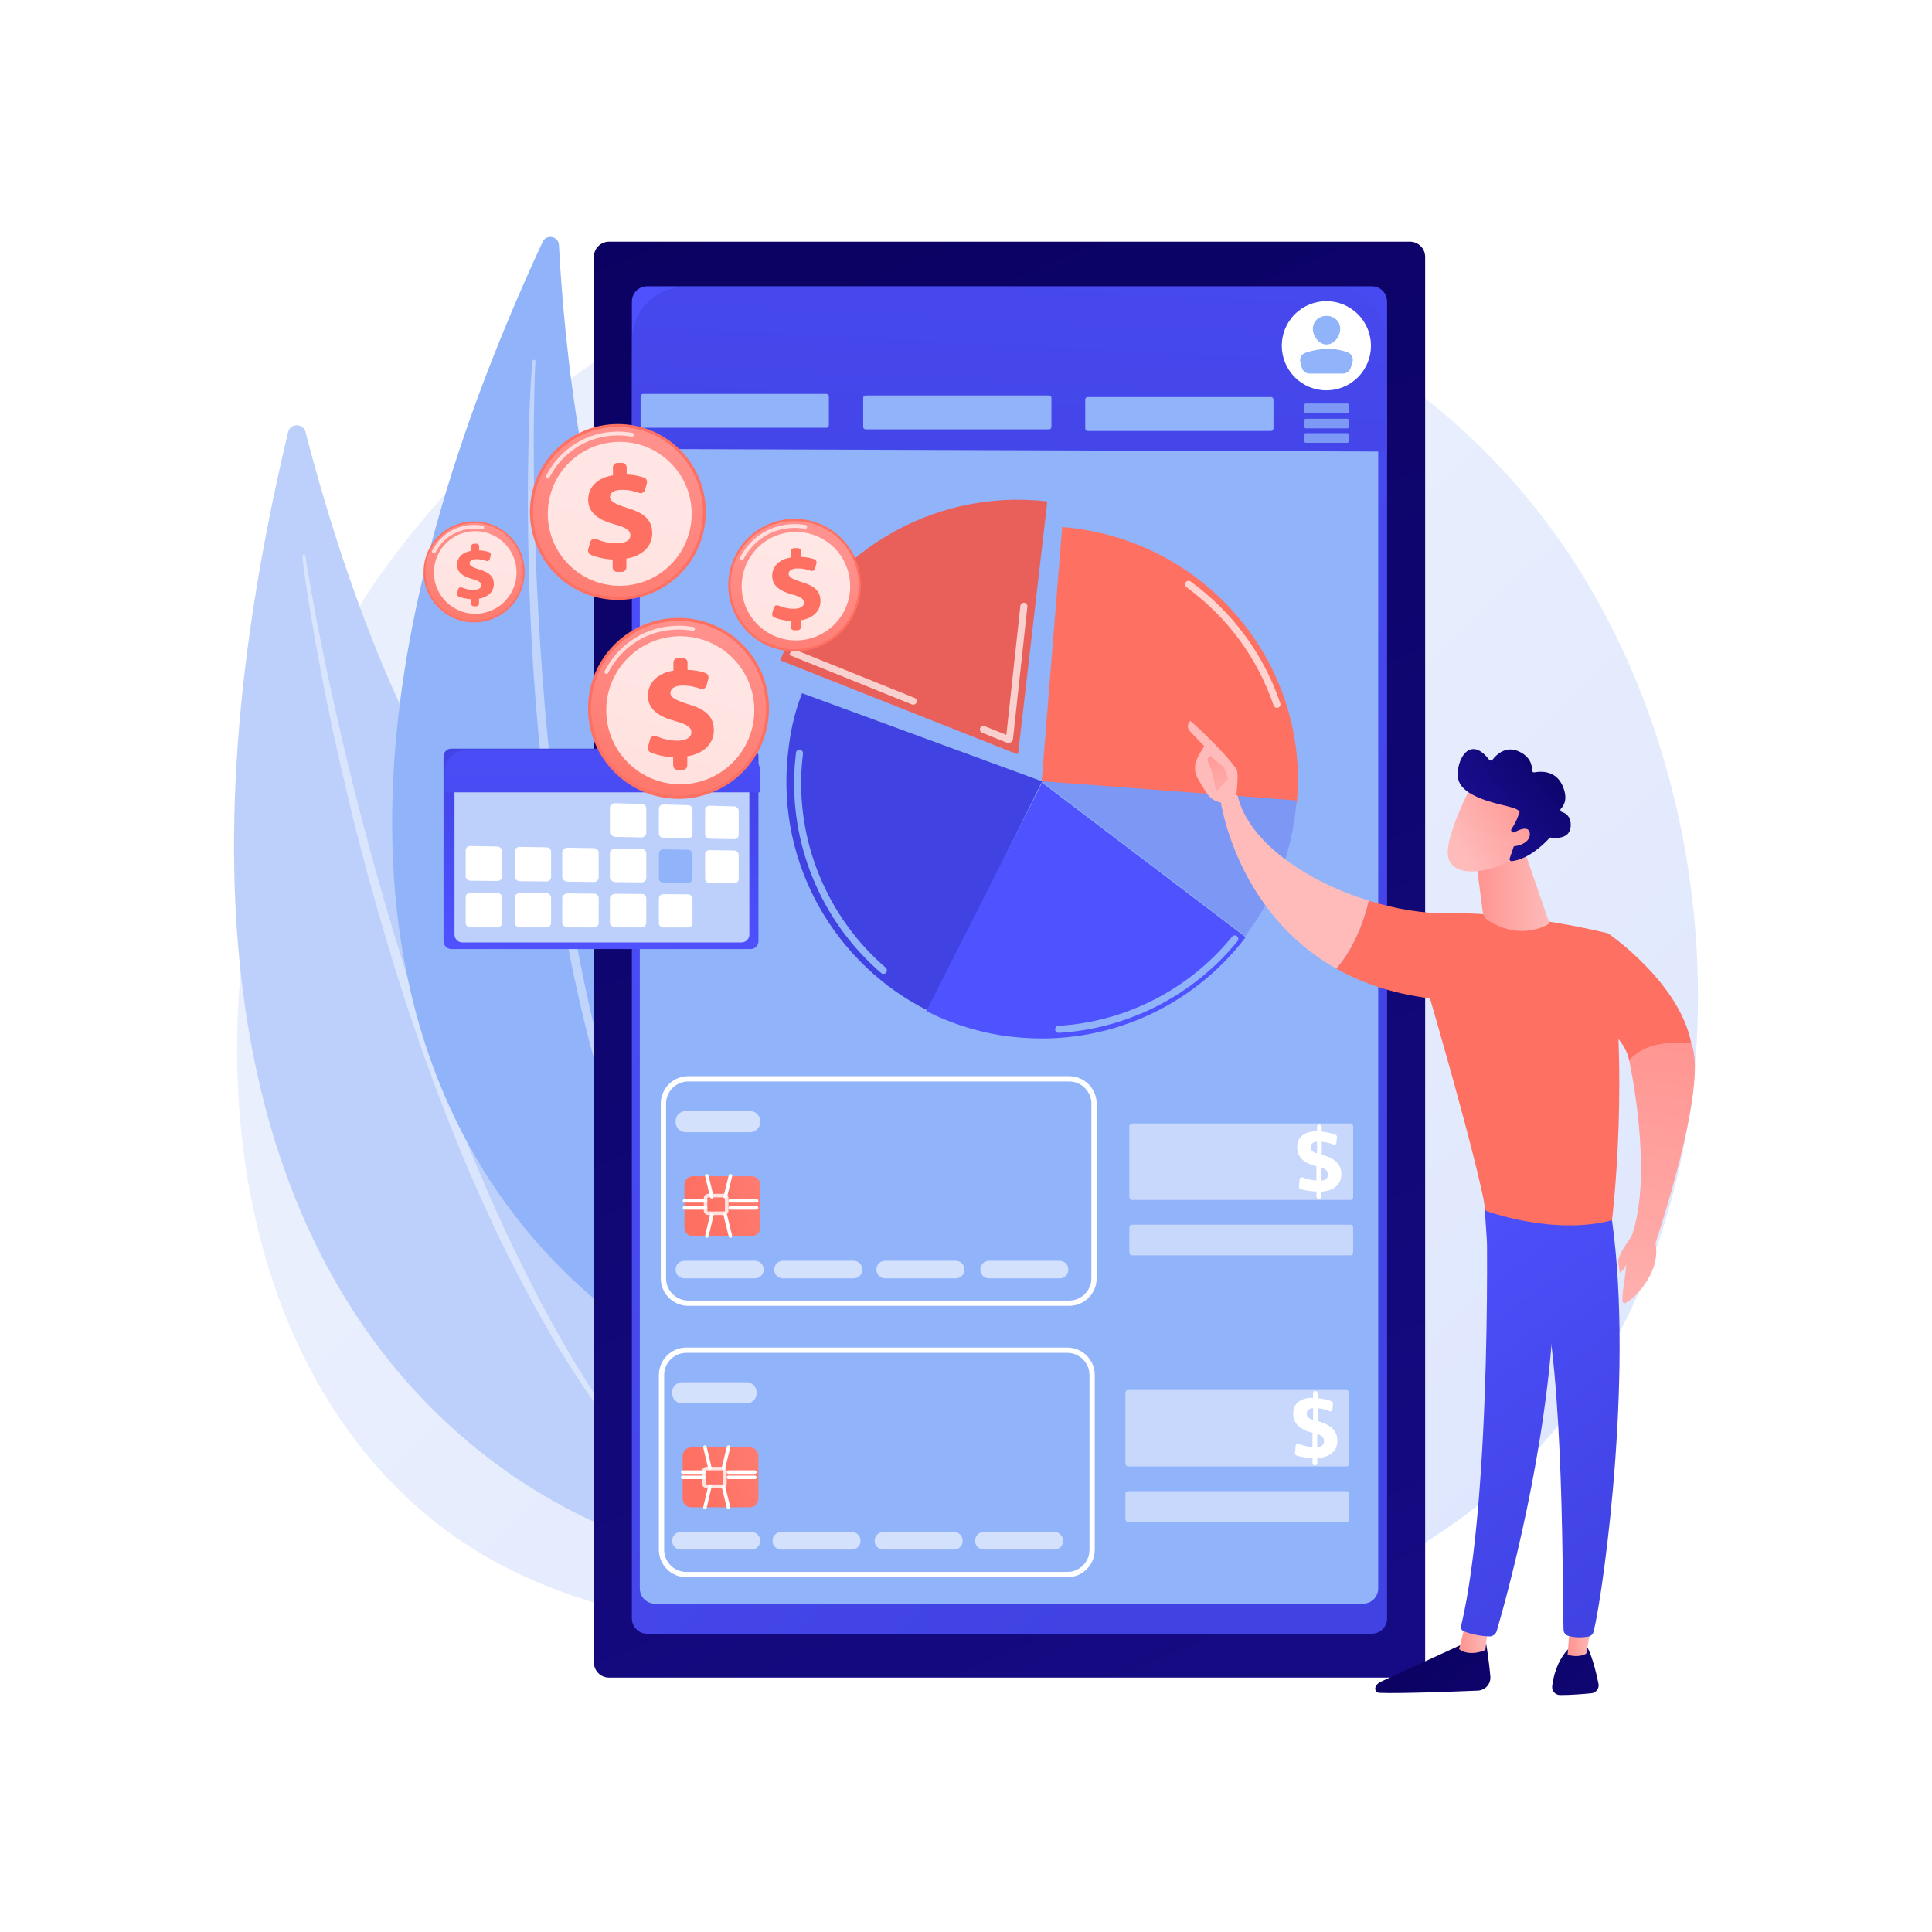 <svg xmlns="http://www.w3.org/2000/svg" xmlns:xlink="http://www.w3.org/1999/xlink" x="0px" y="0px" viewBox="0 0 3710 3710" style="enable-background:new 0 0 3710 3710;" xml:space="preserve"><g id="Background">	<g>		<g>			<rect style="fill:#FFFFFF;" width="3710" height="3710"></rect>		</g>	</g></g><g id="Illustration">	<g>		<linearGradient id="SVGID_1_" gradientUnits="userSpaceOnUse" x1="3496.228" y1="3660.243" x2="1543.248" y2="1581.265">			<stop offset="0" style="stop-color:#DAE3FE"></stop>			<stop offset="1" style="stop-color:#E9EFFD"></stop>		</linearGradient>		<path style="fill:url(#SVGID_1_);" d="M2923.074,2814.402c-73.02,73.474-138.356,116.664-188.379,149.269   c-487.867,317.993-1045.553,226.34-1217.976,195.013c-278.183-50.542-513.007-86.198-714.763-264.134   c-458.451-404.325-436.153-1247.778-85.84-1770.261c41.536-61.951,391.319-568.086,950.212-639.404   c13.67-1.744,23.869-2.738,32.802-3.661c86.459-8.936,622.231-56.099,1059.1,301.191   c62.536,51.144,163.174,143.395,256.497,284.093C3355.962,1580.963,3357.043,2377.74,2923.074,2814.402z"></path>		<g>			<g>				<path style="fill:#BDD0FB;" d="M553.297,829.808c4.168-17.413,28.964-17.664,33.409-0.32     c42.969,167.683,169.413,603.846,373.884,838.415c332.926,381.931,546.349,994.698,320.519,1304.447     C1281.108,2972.351,99.125,2727.041,553.297,829.808z"></path>				<path style="opacity:0.43;fill:#FFFFFF;" d="M580.786,1068.305c0.299,5.456,0.979,9.934,1.499,14.782l1.844,14.259l4,28.447     c2.795,18.94,5.88,37.831,8.966,56.722c6.307,37.757,13.083,75.433,20.206,113.048c14.383,75.201,30.8,150.003,48.339,224.542     c17.436,74.571,36.957,148.654,58.039,222.292c21.146,73.616,43.342,146.963,67.939,219.54     c48.901,145.222,105.747,287.924,172.447,426.035c34.07,68.689,69.953,136.526,109.696,202.135     c40.198,65.299,83.196,128.922,130.637,189.125c1.031,1.309,2.929,1.534,4.238,0.502c1.277-1.006,1.522-2.836,0.578-4.14     l-0.025-0.033c-44.905-61.774-86.409-125.849-124.682-191.823c-38.462-65.877-73.057-133.93-105.831-202.781     c-32.745-68.89-62.708-139.087-91.069-209.909c-28.338-70.852-53.729-142.841-78.709-214.952     c-49.357-144.477-90.978-291.533-128.524-439.584c-18.617-74.075-35.742-148.533-51.542-223.277     c-7.96-37.36-15.577-74.796-22.729-112.322l-10.284-56.363l-4.852-28.222l-2.267-14.122c-0.668-4.637-1.464-9.612-1.881-13.694     l-0.069-0.674c-0.168-1.644-1.636-2.841-3.28-2.673C581.875,1065.328,580.702,1066.721,580.786,1068.305z"></path>			</g>			<g>				<path style="fill:#91B3FA;" d="M1041.937,464.547c7.201-15.543,30.505-11.092,31.395,6.016     c8.603,165.394,44.748,598.376,192.182,857.031c240.057,421.149,324.397,1036.212,54.037,1284.038     C1319.55,2611.632,257.33,2158.123,1041.937,464.547z"></path>				<path style="opacity:0.43;fill:#FFFFFF;" d="M1022.584,693.419c-0.754,5.185-0.963,9.508-1.394,14.154l-0.969,13.724     l-1.634,27.437c-0.964,18.294-1.645,36.594-2.325,54.896c-1.229,36.606-2.004,73.224-2.442,109.85     c-0.739,73.253,0.513,146.515,2.862,219.744c2.245,73.238,6.546,146.414,12.398,219.467     c5.914,73.044,12.864,146.035,22.212,218.759c18.411,145.454,44.765,290.045,81.227,432.194     c18.982,70.865,39.825,141.273,64.709,210.321c25.377,68.842,53.691,136.64,86.831,202.063c0.734,1.449,2.503,2.028,3.952,1.294     c1.413-0.715,1.999-2.415,1.348-3.842l-0.017-0.037c-30.415-66.436-57.215-134.379-80.623-203.494     c-23.608-69.058-43.181-139.424-60.893-210.194c-17.68-70.801-32.512-142.3-45.719-214.083     c-13.183-71.807-23.38-144.124-33.183-216.476c-18.991-144.829-30.223-290.618-37.474-436.569     c-3.469-72.991-5.462-146.063-6.166-219.151c-0.411-36.544-0.487-73.095-0.108-109.642l0.997-54.806l0.777-27.387l0.539-13.674     c0.249-4.474,0.442-9.295,0.819-13.189l0.064-0.658c0.155-1.602-1.017-3.028-2.62-3.182     C1024.196,690.787,1022.808,691.892,1022.584,693.419z"></path>			</g>		</g>		<g>			<g>				<g>											<linearGradient id="SVGID_00000120528468750059500550000017704818724205194664_" gradientUnits="userSpaceOnUse" x1="1175.17" y1="-6.511" x2="2996.394" y2="4405.378">						<stop offset="0" style="stop-color:#09005D"></stop>						<stop offset="1" style="stop-color:#1A0F91"></stop>					</linearGradient>					<path style="fill:url(#SVGID_00000120528468750059500550000017704818724205194664_);" d="M2707.458,3221.513H1169.661      c-16.154,0-29.249-13.095-29.249-29.249V493.316c0-16.154,13.095-29.249,29.249-29.249h1537.797      c16.154,0,29.249,13.095,29.249,29.249v2698.948C2736.707,3208.418,2723.612,3221.513,2707.458,3221.513z"></path>											<linearGradient id="SVGID_00000010278380133717247830000006476245841027895969_" gradientUnits="userSpaceOnUse" x1="758.829" y1="749.712" x2="2655.981" y2="2508.697">						<stop offset="0" style="stop-color:#4F52FF"></stop>						<stop offset="1" style="stop-color:#4042E2"></stop>					</linearGradient>					<path style="fill:url(#SVGID_00000010278380133717247830000006476245841027895969_);" d="M2634.389,3137.204H1242.65      c-16.153,0-29.249-13.095-29.249-29.249V579.02c0-16.154,13.095-29.249,29.249-29.249h1391.739      c16.153,0,29.248,13.095,29.248,29.249v2528.935C2663.637,3124.108,2650.542,3137.204,2634.389,3137.204z"></path>				</g>				<path style="fill:#91B3FA;" d="M2617.315,3079.592H1257.867c-16.154,0-29.249-13.095-29.249-29.249V650.591     c0-16.154,13.095-29.249,29.249-29.249h1359.448c16.153,0,29.249,13.095,29.249,29.249v2399.752     C2646.564,3066.497,2633.469,3079.592,2617.315,3079.592z"></path>									<linearGradient id="SVGID_00000121267672777521192650000005576659404718658949_" gradientUnits="userSpaceOnUse" x1="2001.209" y1="-487.31" x2="1913.283" y2="1264.475">					<stop offset="0" style="stop-color:#4F52FF"></stop>					<stop offset="1" style="stop-color:#4042E2"></stop>				</linearGradient>				<path style="fill:url(#SVGID_00000121267672777521192650000005576659404718658949_);" d="M2663.637,867.112l-1.23-214.241     c0-56.664-45.934-101.982-102.597-101.982H1316.298c-56.663,0-102.597,45.319-102.597,101.982l-0.3,209.287L2663.637,867.112z"></path>			</g>			<g>				<g>											<linearGradient id="SVGID_00000175290724153710524020000002905029483078609825_" gradientUnits="userSpaceOnUse" x1="2803.846" y1="-585.389" x2="2492.718" y2="490.032">						<stop offset="0" style="stop-color:#FF928E"></stop>						<stop offset="1" style="stop-color:#FE7062"></stop>					</linearGradient>					<path style="fill:url(#SVGID_00000175290724153710524020000002905029483078609825_);" d="M2490.403,1541.823      c0.162-1.767,0.319-3.535,0.462-5.307c21.592-267.822-180.395-502.63-451.15-524.459l-39.523,490.245L2490.403,1541.823z"></path>					<path style="fill:#7D97F4;" d="M1999.424,1500.097l391.754,297.48c53.751-70.646,89.044-156.7,97.937-251.589      c0.28-2.989,0.523-5.972,0.748-8.953L1999.424,1500.097z"></path>											<linearGradient id="SVGID_00000085956685071491779370000014923040841136901278_" gradientUnits="userSpaceOnUse" x1="2328.399" y1="-722.941" x2="2017.271" y2="352.481">						<stop offset="0" style="stop-color:#E1473D"></stop>						<stop offset="1" style="stop-color:#E9605A"></stop>					</linearGradient>					<path style="fill:url(#SVGID_00000085956685071491779370000014923040841136901278_);" d="M1955.26,1445.518l55.859-482.604      c-225.186-26.064-432.391,104.353-512.957,305.051l453.542,179.681C1953.3,1448.278,1955.062,1447.224,1955.26,1445.518z"></path>											<linearGradient id="SVGID_00000170266611071060268980000004752547457136887218_" gradientUnits="userSpaceOnUse" x1="2145.652" y1="852.348" x2="1976.56" y2="1126.276">						<stop offset="0" style="stop-color:#4F52FF"></stop>						<stop offset="1" style="stop-color:#4042E2"></stop>					</linearGradient>					<path style="fill:url(#SVGID_00000170266611071060268980000004752547457136887218_);" d="M2001.116,1500.441l-460.927-169.276      c-15.468,40.169-23.088,75.6-27.594,120.5c-21.019,209.464,92.664,401.367,270.686,489.757L2001.116,1500.441z"></path>											<linearGradient id="SVGID_00000103243671318858615110000002888408897822061970_" gradientUnits="userSpaceOnUse" x1="1999.124" y1="2143.928" x2="1877.378" y2="2529.457">						<stop offset="0" style="stop-color:#4F52FF"></stop>						<stop offset="1" style="stop-color:#4042E2"></stop>					</linearGradient>					<path style="fill:url(#SVGID_00000103243671318858615110000002888408897822061970_);" d="M2001.221,1503.089l0.05-0.396      l-0.159,0.314l-0.927-0.705l-0.425,3.373l-220.864,435.857c48.98,24.83,102.939,41.791,160.403,49.068l0.032-0.254      c2.86,0.357,5.725,0.702,8.602,1.009c177.606,18.977,343.212-59.09,444.011-191.572L2001.221,1503.089z"></path>				</g>				<path style="fill:#91B3FA;" d="M1696.396,1870.101c-1.562,0-3.131-0.538-4.406-1.635     c-115.94-99.718-177.83-250.133-165.555-402.359c0.552-6.843,1.255-13.762,2.094-20.565c0.462-3.709,3.857-6.315,7.543-5.885     c3.709,0.459,6.341,3.834,5.885,7.543c-0.819,6.615-1.503,13.342-2.041,19.994c-11.926,147.932,48.221,294.107,160.891,391.014     c2.834,2.437,3.154,6.708,0.72,9.538C1700.19,1869.301,1698.298,1870.101,1696.396,1870.101z"></path>				<path style="fill:#91B3FA;" d="M2032.908,1983.362c-3.554,0-6.533-2.771-6.744-6.364c-0.221-3.729,2.622-6.932,6.351-7.15     c129.5-7.662,251.022-70.028,333.408-171.106c2.361-2.896,6.622-3.319,9.515-0.971c2.896,2.361,3.329,6.622,0.968,9.518     c-84.767,104.005-209.819,168.177-343.091,176.06C2033.179,1983.359,2033.043,1983.362,2032.908,1983.362z"></path>				<path style="opacity:0.7;fill:#FFFFFF;" d="M2452.153,1359.315c-2.817,0-5.446-1.773-6.404-4.587     c-31.143-91.534-89.027-170.073-167.387-227.124c-3.022-2.199-3.686-6.43-1.489-9.449c2.196-3.022,6.433-3.692,9.448-1.49     c80.629,58.703,140.188,139.517,172.236,233.703c1.202,3.537-0.69,7.378-4.224,8.583     C2453.609,1359.196,2452.876,1359.315,2452.153,1359.315z"></path>				<path style="opacity:0.7;fill:#FFFFFF;" d="M1753.761,1353.242c-0.842,0-1.698-0.158-2.526-0.492l-235.784-95.038l3.369-6.585     c19.627-38.383,42.871-74.13,73.145-112.502c2.315-2.936,6.572-3.425,9.501-1.12c2.933,2.315,3.431,6.569,1.12,9.501     c-27.979,35.456-49.819,68.594-68.314,103.707l222.022,89.487c3.464,1.397,5.139,5.34,3.745,8.805     C1758.976,1351.64,1756.44,1353.242,1753.761,1353.242z"></path>				<path style="opacity:0.7;fill:#FFFFFF;" d="M1936.552,1426.75c-1.106,0-2.223-0.211-3.293-0.644l-47.362-19.102     c-3.464-1.397-5.139-5.337-3.742-8.801c1.394-3.464,5.334-5.145,8.801-3.742l41.523,16.744l26.939-247.729     c0.406-3.719,3.795-6.371,7.454-5.994c3.715,0.403,6.397,3.742,5.994,7.454l-27.623,254.001     c-0.307,2.764-1.843,5.152-4.217,6.572C1939.643,1426.334,1938.104,1426.75,1936.552,1426.75z"></path>			</g>			<g>									<ellipse transform="matrix(0.707 -0.707 0.707 0.707 276.769 1995.675)" style="fill:#FFFFFF;" cx="2547.377" cy="663.748" rx="85.643" ry="85.643"></ellipse>				<path style="fill:#91B3FA;" d="M2573.598,631.387c0,14.502-11.756,30.157-26.258,30.157s-26.257-15.656-26.257-30.157     c0-14.502,11.756-24.79,26.257-24.79S2573.598,616.885,2573.598,631.387z"></path>				<path style="fill:#91B3FA;" d="M2514.755,717.376h64.099c6.747,0,12.721-4.361,14.777-10.787l3.449-10.781     c2.525-7.893-1.581-16.439-9.364-19.285c-26.086-9.538-53.06-8.314-80.691,0.88c-7.741,2.576-12.036,10.856-9.9,18.729     l2.656,9.791C2501.615,712.683,2507.751,717.376,2514.755,717.376z"></path>			</g>			<g>				<path style="fill:#FFFFFF;" d="M2053.113,2507.596h-731.437c-29.112,0-52.795-23.686-52.795-52.798v-335.462     c0-29.112,23.683-52.795,52.795-52.795h731.437c29.112,0,52.795,23.683,52.795,52.795v335.462     C2105.908,2483.91,2082.225,2507.596,2053.113,2507.596z M1321.676,2076.686c-23.518,0-42.649,19.132-42.649,42.649v335.462     c0,23.518,19.132,42.653,42.649,42.653h731.437c23.518,0,42.649-19.135,42.649-42.653v-335.462     c0-23.518-19.132-42.649-42.649-42.649H1321.676z"></path>				<g>											<linearGradient id="SVGID_00000031928056876727622920000004893687411656086430_" gradientUnits="userSpaceOnUse" x1="1710.8" y1="2192.998" x2="1341.133" y2="2333.668">						<stop offset="0" style="stop-color:#FF928E"></stop>						<stop offset="1" style="stop-color:#FE7062"></stop>					</linearGradient>					<path style="fill:url(#SVGID_00000031928056876727622920000004893687411656086430_);" d="M1459.733,2274.974      c0-8.98-7.28-16.26-16.26-16.26h-112.899c-8.98,0-16.26,7.28-16.26,16.26v82.462c0,8.98,7.28,16.26,16.26,16.26h112.899      c8.98,0,16.26-7.28,16.26-16.26V2274.974z"></path>					<g>						<path style="opacity:0.8;fill:#FFFFFF;" d="M1390.541,2333.114h-30.707c-4.587,0-8.319-3.732-8.319-8.319v-23.944       c0-4.587,3.732-8.319,8.319-8.319h30.707c4.587,0,8.319,3.732,8.319,8.319v23.944       C1398.861,2329.382,1395.129,2333.114,1390.541,2333.114z M1359.834,2299.296c-0.859,0-1.556,0.697-1.556,1.556v23.944       c0,0.859,0.697,1.555,1.556,1.555h30.707c0.859,0,1.556-0.697,1.556-1.555v-23.944c0-0.859-0.697-1.556-1.556-1.556H1359.834z       "></path>						<g>							<path style="fill:#FFFFFF;" d="M1354.897,2309.441h-40.582c-1.869,0-3.382-1.512-3.382-3.382        c0-1.869,1.513-3.382,3.382-3.382h40.582c1.869,0,3.382,1.513,3.382,3.382        C1358.279,2307.929,1356.766,2309.441,1354.897,2309.441z"></path>							<path style="fill:#FFFFFF;" d="M1354.897,2322.969h-40.582c-1.869,0-3.382-1.512-3.382-3.382        c0-1.869,1.513-3.382,3.382-3.382h40.582c1.869,0,3.382,1.513,3.382,3.382        C1358.279,2321.456,1356.766,2322.969,1354.897,2322.969z"></path>						</g>						<g>							<path style="fill:#FFFFFF;" d="M1452.97,2309.441h-50.727c-1.869,0-3.382-1.512-3.382-3.382c0-1.869,1.513-3.382,3.382-3.382        h50.727c1.869,0,3.382,1.513,3.382,3.382C1456.352,2307.929,1454.839,2309.441,1452.97,2309.441z"></path>							<path style="fill:#FFFFFF;" d="M1452.97,2322.969h-50.727c-1.869,0-3.382-1.512-3.382-3.382c0-1.869,1.513-3.382,3.382-3.382        h50.727c1.869,0,3.382,1.513,3.382,3.382C1456.352,2321.456,1454.839,2322.969,1452.97,2322.969z"></path>						</g>						<g>							<g>								<path style="fill:#FFFFFF;" d="M1366.888,2301.522c-1.532,0-2.92-1.047-3.286-2.603l-9.568-40.404         c-0.433-1.816,0.693-3.639,2.51-4.069c1.807-0.439,3.64,0.694,4.069,2.51l9.568,40.404c0.432,1.816-0.694,3.639-2.51,4.069         C1367.41,2301.492,1367.146,2301.522,1366.888,2301.522z"></path>								<path style="fill:#FFFFFF;" d="M1392.767,2301.522c-0.268,0-0.538-0.03-0.809-0.099c-1.813-0.443-2.923-2.276-2.477-4.089         l9.924-40.404c0.446-1.813,2.282-2.939,4.089-2.477c1.813,0.443,2.923,2.275,2.477,4.089l-9.924,40.404         C1395.67,2300.488,1394.286,2301.522,1392.767,2301.522z"></path>							</g>							<g>								<path style="fill:#FFFFFF;" d="M1357.328,2377.012c-0.258,0-0.522-0.03-0.783-0.092c-1.816-0.429-2.943-2.252-2.51-4.069         l9.568-40.404c0.426-1.817,2.256-2.953,4.069-2.51c1.816,0.429,2.943,2.252,2.51,4.069l-9.568,40.404         C1360.247,2375.965,1358.86,2377.012,1357.328,2377.012z"></path>								<path style="fill:#FFFFFF;" d="M1402.685,2377.012c-1.519,0-2.903-1.034-3.28-2.576l-9.924-40.404         c-0.446-1.813,0.664-3.646,2.477-4.089c1.816-0.462,3.646,0.664,4.089,2.477l9.924,40.404         c0.446,1.813-0.664,3.646-2.477,4.089C1403.223,2376.982,1402.953,2377.012,1402.685,2377.012z"></path>							</g>						</g>					</g>				</g>				<path style="opacity:0.6;fill:#FFFFFF;" d="M1459.733,2154.875c0,10.655-8.638,19.293-19.293,19.293h-123.742     c-10.655,0-19.293-8.638-19.293-19.293v-1.997c0-10.655,8.638-19.293,19.293-19.293h123.742     c10.655,0,19.293,8.638,19.293,19.293V2154.875z"></path>				<g style="opacity:0.6;">					<path style="fill:#FFFFFF;" d="M1466.497,2438.121c0,9.245-7.495,16.74-16.74,16.74h-135.612c-9.245,0-16.74-7.495-16.74-16.74      v-0.339c0-9.245,7.495-16.74,16.74-16.74h135.612c9.245,0,16.74,7.495,16.74,16.74V2438.121z"></path>					<path style="fill:#FFFFFF;" d="M1655.88,2438.121c0,9.245-7.495,16.74-16.74,16.74h-135.612c-9.245,0-16.74-7.495-16.74-16.74      v-0.339c0-9.245,7.495-16.74,16.74-16.74h135.612c9.245,0,16.74,7.495,16.74,16.74V2438.121z"></path>					<path style="fill:#FFFFFF;" d="M1852.026,2438.121c0,9.245-7.495,16.74-16.74,16.74h-135.612c-9.245,0-16.74-7.495-16.74-16.74      v-0.339c0-9.245,7.495-16.74,16.74-16.74h135.612c9.245,0,16.74,7.495,16.74,16.74V2438.121z"></path>					<path style="fill:#FFFFFF;" d="M2051.554,2438.121c0,9.245-7.495,16.74-16.74,16.74h-135.612c-9.245,0-16.74-7.495-16.74-16.74      v-0.339c0-9.245,7.495-16.74,16.74-16.74h135.612c9.245,0,16.74,7.495,16.74,16.74V2438.121z"></path>				</g>			</g>			<g>				<path style="fill:#FFFFFF;" d="M2049.467,3028.751h-731.433c-29.112,0-52.798-23.686-52.798-52.798v-335.462     c0-29.112,23.686-52.795,52.798-52.795h731.433c29.112,0,52.798,23.683,52.798,52.795v335.462     C2102.265,3005.065,2078.579,3028.751,2049.467,3028.751z M1318.033,2597.842c-23.518,0-42.653,19.132-42.653,42.649v335.462     c0,23.518,19.135,42.653,42.653,42.653h731.433c23.518,0,42.653-19.135,42.653-42.653v-335.462     c0-23.518-19.135-42.649-42.653-42.649H1318.033z"></path>				<g>											<linearGradient id="SVGID_00000182499776011513962450000004786705732695682178_" gradientUnits="userSpaceOnUse" x1="1707.418" y1="2713.8" x2="1337.752" y2="2854.47">						<stop offset="0" style="stop-color:#FF928E"></stop>						<stop offset="1" style="stop-color:#FE7062"></stop>					</linearGradient>					<path style="fill:url(#SVGID_00000182499776011513962450000004786705732695682178_);" d="M1456.352,2795.776      c0-8.98-7.28-16.26-16.26-16.26h-112.899c-8.98,0-16.26,7.28-16.26,16.26v82.463c0,8.98,7.28,16.26,16.26,16.26h112.899      c8.98,0,16.26-7.28,16.26-16.26V2795.776z"></path>					<g>						<path style="opacity:0.8;fill:#FFFFFF;" d="M1387.16,2857.298h-30.707c-4.587,0-8.319-3.732-8.319-8.319v-23.944       c0-4.587,3.732-8.319,8.319-8.319h30.707c4.587,0,8.319,3.732,8.319,8.319v23.944       C1395.479,2853.566,1391.747,2857.298,1387.16,2857.298z M1356.452,2823.48c-0.859,0-1.555,0.697-1.555,1.555v23.944       c0,0.859,0.697,1.555,1.555,1.555h30.707c0.859,0,1.556-0.697,1.556-1.555v-23.944c0-0.859-0.697-1.555-1.556-1.555H1356.452z       "></path>						<g>							<path style="fill:#FFFFFF;" d="M1351.515,2830.243h-40.582c-1.869,0-3.382-1.512-3.382-3.382        c0-1.869,1.513-3.382,3.382-3.382h40.582c1.869,0,3.382,1.512,3.382,3.382        C1354.897,2828.731,1353.384,2830.243,1351.515,2830.243z"></path>							<path style="fill:#FFFFFF;" d="M1351.515,2840.389h-40.582c-1.869,0-3.382-1.512-3.382-3.382        c0-1.869,1.513-3.382,3.382-3.382h40.582c1.869,0,3.382,1.512,3.382,3.382        C1354.897,2838.876,1353.384,2840.389,1351.515,2840.389z"></path>						</g>						<g>							<path style="fill:#FFFFFF;" d="M1449.588,2830.243h-50.728c-1.869,0-3.382-1.512-3.382-3.382        c0-1.869,1.513-3.382,3.382-3.382h50.728c1.869,0,3.382,1.512,3.382,3.382        C1452.97,2828.731,1451.457,2830.243,1449.588,2830.243z"></path>							<path style="fill:#FFFFFF;" d="M1449.588,2840.389h-50.728c-1.869,0-3.382-1.512-3.382-3.382        c0-1.869,1.513-3.382,3.382-3.382h50.728c1.869,0,3.382,1.512,3.382,3.382        C1452.97,2838.876,1451.457,2840.389,1449.588,2840.389z"></path>						</g>						<g>							<g>								<path style="fill:#FFFFFF;" d="M1363.246,2822.677c-1.532,0-2.92-1.047-3.286-2.603l-9.571-40.4         c-0.433-1.816,0.693-3.639,2.51-4.069c1.807-0.436,3.639,0.694,4.069,2.51l9.571,40.4c0.433,1.816-0.693,3.639-2.51,4.069         C1363.767,2822.648,1363.503,2822.677,1363.246,2822.677z"></path>								<path style="fill:#FFFFFF;" d="M1389.125,2822.677c-0.268,0-0.538-0.03-0.809-0.099c-1.813-0.443-2.923-2.276-2.477-4.089         l9.921-40.4c0.443-1.813,2.289-2.936,4.089-2.477c1.813,0.443,2.923,2.276,2.477,4.089l-9.921,40.4         C1392.028,2821.644,1390.644,2822.677,1389.125,2822.677z"></path>							</g>							<g>								<path style="fill:#FFFFFF;" d="M1353.681,2898.167c-0.258,0-0.522-0.03-0.783-0.093c-1.816-0.429-2.943-2.252-2.51-4.069         l9.571-40.404c0.429-1.82,2.249-2.956,4.069-2.51c1.816,0.429,2.943,2.252,2.51,4.069l-9.571,40.404         C1356.601,2897.121,1355.214,2898.167,1353.681,2898.167z"></path>								<path style="fill:#FFFFFF;" d="M1399.039,2898.167c-1.519,0-2.903-1.034-3.279-2.576l-9.921-40.404         c-0.446-1.813,0.664-3.646,2.477-4.089c1.81-0.456,3.646,0.664,4.089,2.477l9.921,40.404         c0.446,1.813-0.664,3.646-2.477,4.089C1399.577,2898.138,1399.306,2898.167,1399.039,2898.167z"></path>							</g>						</g>					</g>				</g>				<path style="opacity:0.6;fill:#FFFFFF;" d="M1452.97,2675.677c0,10.655-8.638,19.293-19.293,19.293h-123.743     c-10.655,0-19.293-8.638-19.293-19.293v-1.997c0-10.655,8.638-19.293,19.293-19.293h123.743     c10.655,0,19.293,8.638,19.293,19.293V2675.677z"></path>				<g style="opacity:0.6;">					<path style="fill:#FFFFFF;" d="M1459.733,2958.923c0,9.245-7.495,16.74-16.74,16.74h-135.612c-9.245,0-16.74-7.495-16.74-16.74      v-0.339c0-9.245,7.495-16.74,16.74-16.74h135.612c9.245,0,16.74,7.495,16.74,16.74V2958.923z"></path>					<path style="fill:#FFFFFF;" d="M1652.498,2958.923c0,9.245-7.495,16.74-16.74,16.74h-135.612c-9.245,0-16.74-7.495-16.74-16.74      v-0.339c0-9.245,7.495-16.74,16.74-16.74h135.612c9.245,0,16.74,7.495,16.74,16.74V2958.923z"></path>					<path style="fill:#FFFFFF;" d="M1848.644,2958.923c0,9.245-7.495,16.74-16.74,16.74h-135.612c-9.245,0-16.74-7.495-16.74-16.74      v-0.339c0-9.245,7.495-16.74,16.74-16.74h135.612c9.245,0,16.74,7.495,16.74,16.74V2958.923z"></path>					<path style="fill:#FFFFFF;" d="M2041.408,2958.923c0,9.245-7.495,16.74-16.74,16.74h-135.612c-9.245,0-16.74-7.495-16.74-16.74      v-0.339c0-9.245,7.495-16.74,16.74-16.74h135.612c9.245,0,16.74,7.495,16.74,16.74V2958.923z"></path>				</g>			</g>			<g>				<path style="opacity:0.49;fill:#FFFFFF;" d="M2592.81,2304.255h-418.495c-3.117,0-5.644-2.527-5.644-5.644v-135.627     c0-3.117,2.527-5.644,5.644-5.644h418.495c3.117,0,5.644,2.527,5.644,5.644v135.627     C2598.454,2301.728,2595.927,2304.255,2592.81,2304.255z"></path>				<path style="opacity:0.49;fill:#FFFFFF;" d="M2593.321,2410.585h-419.518c-2.834,0-5.132-2.298-5.132-5.132v-48.562     c0-2.834,2.298-5.132,5.132-5.132h419.518c2.834,0,5.132,2.298,5.132,5.132v48.562     C2598.454,2408.287,2596.156,2410.585,2593.321,2410.585z"></path>				<g>					<path style="fill:#FFFFFF;" d="M2533.625,2159.414L2533.625,2159.414c2.479,0.236,4.486,2.468,4.486,4.985v8.593      c4.957,0.554,9.922,1.416,14.894,2.584c3.666,0.861,7.307,1.887,10.923,3.076c2.167,0.712,3.644,2.9,3.423,5.157l-1.055,10.776      c-0.28,2.859-3.106,4.538-5.767,3.352c-2.382-1.062-4.825-1.972-7.328-2.73c-4.368-1.322-8.975-2.183-13.822-2.583      l-1.267-0.104v24.61c12.933,3.618,22.432,8.486,28.57,14.609c6.109,6.093,9.152,13.688,9.152,22.804      c0,9.859-3.365,17.753-10.121,23.708c-6.793,5.986-16.316,9.352-28.631,10.081v9.485c0,2.519-2.008,4.481-4.49,4.383      l-0.079-0.003c-2.487-0.099-4.506-2.228-4.506-4.756v-9.356l-1.999-0.09c-5.773-0.26-11.303-0.849-16.587-1.768      c-3.913-0.681-7.734-1.559-11.462-2.636c-2.255-0.651-3.803-2.799-3.596-5.107l1.242-13.852      c0.269-2.995,3.276-4.737,6.124-3.614c3.319,1.309,6.679,2.412,10.081,3.309c5.301,1.398,10.674,2.294,16.117,2.693      l0.08-27.376c-12.415-3.072-21.709-7.622-27.816-13.648c-6.135-6.055-9.213-13.804-9.213-23.226      c0-9.75,3.338-17.277,9.989-22.559c6.617-5.255,16.023-7.87,28.158-7.863v-8.785      C2529.123,2161.034,2531.14,2159.177,2533.625,2159.414z M2529.123,2192.264c-3.837,0.279-6.829,1.333-8.97,3.163      c-2.145,1.833-3.219,4.296-3.219,7.387c0,2.929,0.993,5.377,2.978,7.342c1.981,1.962,5.054,3.529,9.211,4.699V2192.264z       M2537.08,2241.836v25.104c4.171,0.008,7.369-0.987,9.602-2.984c2.229-1.994,3.342-4.81,3.342-8.451      c0-3.32-1.034-6.073-3.106-8.262C2544.843,2245.05,2541.567,2243.248,2537.08,2241.836z"></path>				</g>			</g>			<g>				<path style="opacity:0.49;fill:#FFFFFF;" d="M2585.209,2816.005h-418.495c-3.117,0-5.644-2.527-5.644-5.644v-135.627     c0-3.117,2.527-5.644,5.644-5.644h418.495c3.117,0,5.644,2.527,5.644,5.644v135.627     C2590.853,2813.479,2588.326,2816.005,2585.209,2816.005z"></path>				<path style="opacity:0.49;fill:#FFFFFF;" d="M2585.72,2922.335h-419.518c-2.834,0-5.132-2.298-5.132-5.132v-48.562     c0-2.834,2.298-5.132,5.132-5.132h419.518c2.834,0,5.132,2.298,5.132,5.132v48.562     C2590.853,2920.037,2588.555,2922.335,2585.72,2922.335z"></path>				<g>					<path style="fill:#FFFFFF;" d="M2526.024,2671.164L2526.024,2671.164c2.479,0.236,4.486,2.468,4.486,4.985v8.594      c4.958,0.553,9.922,1.415,14.894,2.583c3.666,0.862,7.307,1.887,10.923,3.076c2.167,0.712,3.643,2.9,3.422,5.157l-1.055,10.776      c-0.28,2.859-3.106,4.538-5.767,3.352c-2.382-1.062-4.825-1.972-7.328-2.73c-4.368-1.322-8.974-2.183-13.822-2.583      l-1.268-0.104v24.61c12.933,3.618,22.432,8.486,28.57,14.609c6.109,6.094,9.152,13.688,9.152,22.804      c0,9.859-3.365,17.754-10.121,23.708c-6.793,5.986-16.316,9.352-28.631,10.081v9.485c0,2.519-2.008,4.481-4.49,4.383      l-0.079-0.003c-2.486-0.099-4.506-2.228-4.506-4.756v-9.356l-1.999-0.09c-5.773-0.26-11.303-0.849-16.587-1.769      c-3.913-0.681-7.734-1.559-11.462-2.636c-2.255-0.651-3.803-2.799-3.596-5.107l1.242-13.852      c0.268-2.995,3.276-4.737,6.124-3.614c3.319,1.309,6.679,2.412,10.081,3.309c5.301,1.398,10.674,2.294,16.117,2.693      l0.08-27.376c-12.415-3.072-21.709-7.622-27.816-13.648c-6.135-6.055-9.213-13.804-9.213-23.226      c0-9.75,3.338-17.277,9.989-22.559c6.617-5.255,16.023-7.87,28.158-7.863v-8.785      C2521.522,2672.784,2523.539,2670.928,2526.024,2671.164z M2521.522,2704.015c-3.837,0.279-6.829,1.333-8.97,3.163      c-2.145,1.833-3.219,4.296-3.219,7.387c0,2.928,0.993,5.376,2.978,7.342c1.981,1.962,5.054,3.529,9.211,4.699V2704.015z       M2529.479,2753.586v25.104c4.171,0.008,7.369-0.988,9.602-2.985c2.229-1.994,3.342-4.81,3.342-8.45      c0-3.32-1.034-6.073-3.105-8.263C2537.242,2756.8,2533.966,2754.998,2529.479,2753.586z"></path>				</g>			</g>			<g style="opacity:0.75;">				<path style="fill:#91B3FA;" d="M2587.323,793.338h-79.893c-1.454,0-2.633-1.179-2.633-2.633v-13.204     c0-1.454,1.179-2.633,2.633-2.633h79.893c1.454,0,2.633,1.179,2.633,2.633v13.204     C2589.956,792.16,2588.778,793.338,2587.323,793.338z"></path>				<path style="fill:#91B3FA;" d="M2587.323,822.582h-79.893c-1.454,0-2.633-1.179-2.633-2.633v-13.204     c0-1.454,1.179-2.633,2.633-2.633h79.893c1.454,0,2.633,1.179,2.633,2.633v13.204     C2589.956,821.403,2588.778,822.582,2587.323,822.582z"></path>				<path style="fill:#91B3FA;" d="M2587.323,850.286h-79.893c-1.454,0-2.633-1.179-2.633-2.633v-13.204     c0-1.454,1.179-2.633,2.633-2.633h79.893c1.454,0,2.633,1.179,2.633,2.633v13.204     C2589.956,849.107,2588.778,850.286,2587.323,850.286z"></path>			</g>			<path style="fill:#91B3FA;" d="M2440.714,827.539h-352.012c-2.623,0-4.75-2.127-4.75-4.75v-55.578c0-2.623,2.127-4.75,4.75-4.75    h352.012c2.623,0,4.75,2.127,4.75,4.75v55.578C2445.464,825.412,2443.337,827.539,2440.714,827.539z"></path>			<path style="fill:#91B3FA;" d="M2014.308,824.512h-352.012c-2.623,0-4.75-2.127-4.75-4.75v-55.578c0-2.623,2.127-4.75,4.75-4.75    h352.012c2.623,0,4.75,2.127,4.75,4.75v55.578C2019.058,822.385,2016.932,824.512,2014.308,824.512z"></path>			<path style="fill:#91B3FA;" d="M1586.913,821.485h-352.012c-2.623,0-4.75-2.127-4.75-4.75v-55.578c0-2.623,2.127-4.75,4.75-4.75    h352.012c2.623,0,4.75,2.127,4.75,4.75v55.578C1591.663,819.359,1589.536,821.485,1586.913,821.485z"></path>			<g>									<linearGradient id="SVGID_00000067208800159732845790000015980498425595591839_" gradientUnits="userSpaceOnUse" x1="1137.406" y1="1843.564" x2="1170.695" y2="1416.427">					<stop offset="0" style="stop-color:#4F52FF"></stop>					<stop offset="1" style="stop-color:#4042E2"></stop>				</linearGradient>				<path style="fill:url(#SVGID_00000067208800159732845790000015980498425595591839_);" d="M1441.34,1822.425H866.76     c-8.333,0-15.089-6.755-15.089-15.089v-354.681c0-8.333,6.756-15.089,15.089-15.089h574.58c8.333,0,15.089,6.755,15.089,15.089     v354.681C1456.429,1815.669,1449.674,1822.425,1441.34,1822.425z"></path>				<path style="fill:#BDD0FB;" d="M1423.895,1809.739H887.867c-8.333,0-15.089-6.756-15.089-15.089v-330.148     c0-8.333,6.755-15.089,15.089-15.089h536.028c8.333,0,15.089,6.756,15.089,15.089v330.148     C1438.984,1802.984,1432.229,1809.739,1423.895,1809.739z"></path>									<linearGradient id="SVGID_00000096746893441273565170000005314962385132794806_" gradientUnits="userSpaceOnUse" x1="1157.059" y1="1169.765" x2="1157.059" y2="2035.516">					<stop offset="0" style="stop-color:#4F52FF"></stop>					<stop offset="1" style="stop-color:#4042E2"></stop>				</linearGradient>				<path style="fill:url(#SVGID_00000096746893441273565170000005314962385132794806_);" d="M1459.733,1521.475v-38.59     c0-25.26-21.115-42.573-45.345-42.573H897.374c-24.229,0-42.988,17.313-42.988,42.573v38.59H1459.733z"></path>				<g>					<path style="fill:#FFFFFF;" d="M1241.06,1552.475c0-4.679-3.422-8.553-8.216-8.681l-50.79-1.319      c-4.851-0.129-10.895,3.562-10.895,8.275v47.573c0,4.713,6.278,8.646,11.128,8.741l49.386,0.947      c4.794,0.094,9.387-3.625,9.387-8.304V1552.475z"></path>					<path style="fill:#FFFFFF;" d="M1329.781,1554.744c0-4.634-3.942-8.482-8.644-8.607l-47.503-1.239      c-4.756-0.126-8.378,3.583-8.378,8.25v47.104c0,4.666,3.558,8.502,8.314,8.595l47.715,0.912      c4.702,0.092,8.496-3.607,8.496-8.241V1554.744z"></path>					<path style="fill:#FFFFFF;" d="M1418.503,1557.028c0-4.588-4.089-8.407-8.698-8.529l-47.089-1.268      c-4.662-0.124-8.738,3.497-8.738,8.117v46.637c0,4.62,3.899,8.464,8.562,8.555l47.206,0.927      c4.609,0.09,8.758-3.541,8.758-8.129V1557.028z"></path>					<path style="fill:#FFFFFF;" d="M1241.06,1638.865c0-4.679-3.422-8.52-8.216-8.602l-50.79-0.855      c-4.851-0.083-10.895,3.644-10.895,8.356v47.573c0,4.713,6.278,8.609,11.128,8.657l49.386,0.485      c4.794,0.047,9.387-3.704,9.387-8.383V1638.865z"></path>					<path style="fill:#91B3FA;" d="M1329.781,1640.298c0-4.634-3.942-8.45-8.644-8.53l-47.503-0.788      c-4.756-0.081-8.378,3.66-8.378,8.326v47.104c0,4.667,3.558,8.469,8.314,8.516l47.715,0.463      c4.702,0.047,8.496-3.682,8.496-8.316V1640.298z"></path>					<path style="fill:#FFFFFF;" d="M1418.503,1641.733c0-4.588-4.089-8.374-8.698-8.453l-47.089-0.824      c-4.662-0.079-8.738,3.574-8.738,8.194v46.637c0,4.62,3.899,8.43,8.562,8.476l47.206,0.483      c4.609,0.046,8.758-3.617,8.758-8.204V1641.733z"></path>					<path style="fill:#FFFFFF;" d="M964.141,1634.482c0-4.823-4.483-8.831-9.577-8.918l-51.359-0.911      c-5.157-0.088-8.965,3.75-8.965,8.609v49.051c0,4.859,3.626,8.857,8.783,8.908l51.82,0.546c5.094,0.05,9.299-3.784,9.299-8.606      V1634.482z"></path>					<path style="fill:#FFFFFF;" d="M1058.24,1635.926c0-4.774-3.639-8.695-8.63-8.779l-51.403-0.875      c-5.051-0.086-9.869,3.73-9.869,8.54v48.546c0,4.809,5.022,8.769,10.073,8.819l50.737,0.497      c4.991,0.049,9.091-3.785,9.091-8.559V1635.926z"></path>					<path style="fill:#FFFFFF;" d="M1149.65,1637.494c0-4.726-3.715-8.66-8.608-8.743l-51.002-0.889      c-4.951-0.084-10.292,3.663-10.292,8.424v48.063c0,4.761,5.465,8.687,10.416,8.736l50.155,0.54      c4.892,0.048,9.33-3.695,9.33-8.422V1637.494z"></path>					<path style="fill:#FFFFFF;" d="M1241.06,1725.255c0-4.679-3.422-8.487-8.216-8.523l-50.79-0.392      c-4.851-0.036-10.895,3.725-10.895,8.438v47.573c0,4.713,6.278,8.572,11.128,8.573l49.386,0.024      c4.794,0.001,9.387-3.782,9.387-8.461V1725.255z"></path>					<path style="fill:#FFFFFF;" d="M1329.781,1725.853c0-4.634-3.942-8.419-8.644-8.454l-47.503-0.338      c-4.756-0.035-8.378,3.736-8.378,8.402v47.104c0,4.666,3.558,8.436,8.314,8.437l47.715,0.012      c4.702,0.002,8.496-3.757,8.496-8.39V1725.853z"></path>					<path style="fill:#FFFFFF;" d="M964.141,1723.521c0-4.823-4.483-8.787-9.577-8.825l-51.359-0.415      c-5.157-0.038-8.965,3.84-8.965,8.699v49.051c0,4.859,3.626,8.819,8.783,8.82l51.82,0.047c5.094,0.002,9.299-3.876,9.299-8.698      V1723.521z"></path>					<path style="fill:#FFFFFF;" d="M1058.24,1724.067c0-4.774-3.639-8.66-8.63-8.697l-51.403-0.39      c-5.051-0.038-9.869,3.817-9.869,8.626v48.546c0,4.809,5.022,8.729,10.073,8.73l50.737,0.015      c4.991,0.002,9.091-3.868,9.091-8.642V1724.067z"></path>					<path style="fill:#FFFFFF;" d="M1149.65,1724.758c0-4.726-3.715-8.623-8.608-8.66l-51.002-0.412      c-4.951-0.037-10.292,3.75-10.292,8.511v48.063c0,4.761,5.465,8.646,10.416,8.648l50.155,0.065      c4.892,0.002,9.33-3.78,9.33-8.506V1724.758z"></path>				</g>			</g>			<g>				<g>											<linearGradient id="SVGID_00000124842329254096156600000004959838113778566792_" gradientUnits="userSpaceOnUse" x1="1506.122" y1="-960.836" x2="1194.993" y2="114.586">						<stop offset="0" style="stop-color:#FF928E"></stop>						<stop offset="1" style="stop-color:#FE7062"></stop>					</linearGradient>											<circle style="fill:url(#SVGID_00000124842329254096156600000004959838113778566792_);" cx="910.435" cy="1098.166" r="96.987"></circle>											<linearGradient id="SVGID_00000045605349654682985490000000588010248771529913_" gradientUnits="userSpaceOnUse" x1="923.433" y1="1000.99" x2="887.924" y2="1266.464">						<stop offset="0" style="stop-color:#FF928E"></stop>						<stop offset="1" style="stop-color:#FE7062"></stop>					</linearGradient>											<circle style="fill:url(#SVGID_00000045605349654682985490000000588010248771529913_);" cx="910.435" cy="1098.166" r="93.763"></circle>					<path style="opacity:0.7;fill:#FFFFFF;" d="M833.116,1062.859c-0.551,0-1.112-0.125-1.638-0.391      c-1.796-0.905-2.516-3.096-1.609-4.892c15.443-30.596,46.313-49.604,80.565-49.604c5.471,0,10.943,0.493,16.267,1.462      c1.979,0.361,3.292,2.257,2.931,4.236c-0.359,1.979-2.25,3.286-4.236,2.931c-4.894-0.893-9.928-1.345-14.962-1.345      c-31.487,0-59.866,17.475-74.064,45.603C835.73,1062.128,834.448,1062.859,833.116,1062.859z"></path>											<ellipse transform="matrix(0.943 -0.332 0.332 0.943 -313.158 364.754)" style="opacity:0.78;fill:#FFFFFF;" cx="912.478" cy="1100.209" rx="79.359" ry="79.359"></ellipse>					<g>													<linearGradient id="SVGID_00000059996049790043146430000009152066777863525279_" gradientUnits="userSpaceOnUse" x1="1509.807" y1="-959.763" x2="1198.679" y2="115.659">							<stop offset="0" style="stop-color:#FF928E"></stop>							<stop offset="1" style="stop-color:#FE7062"></stop>						</linearGradient>						<path style="fill:url(#SVGID_00000059996049790043146430000009152066777863525279_);" d="M904.69,1159.205v-8.634       c-9-0.36-17.903-2.485-24.226-5.253c-2.258-0.988-3.409-3.522-2.76-5.9l2.193-8.043c0.805-2.95,4.013-4.476,6.833-3.294       c6.272,2.63,14.016,4.71,22.367,4.71c8.669,0,15.134-2.939,15.134-8.964c0-5.436-4.996-8.668-17.044-11.9       c-17.191-4.702-29.534-12.196-29.534-27.33c0-13.665,9.992-24.098,27.33-26.889v-8.635c0-2.778,2.252-5.03,5.03-5.03h5.073       c2.778,0,5.03,2.252,5.03,5.03v7.753c8.328,0.333,14.391,1.757,19.202,3.448c2.465,0.866,3.812,3.522,3.128,6.043       l-2.017,7.438c-0.778,2.868-3.843,4.439-6.623,3.388c-4.43-1.675-10.692-3.419-18.833-3.419       c-10.286,0-13.224,4.261-13.224,8.081c0,4.702,6.171,7.934,19.542,12.049c19.101,5.73,27.036,13.664,27.036,27.917       c0,13.077-9.698,24.832-28.505,27.771v9.662c0,2.778-2.252,5.03-5.03,5.03h-5.073       C906.943,1164.236,904.69,1161.984,904.69,1159.205z"></path>					</g>				</g>				<g>											<linearGradient id="SVGID_00000098209492811742805030000007355853246890893972_" gradientUnits="userSpaceOnUse" x1="1730.17" y1="-896.014" x2="1419.041" y2="179.409">						<stop offset="0" style="stop-color:#FF928E"></stop>						<stop offset="1" style="stop-color:#FE7062"></stop>					</linearGradient>											<circle style="fill:url(#SVGID_00000098209492811742805030000007355853246890893972_);" cx="1186.512" cy="983.15" r="168.839"></circle>											<linearGradient id="SVGID_00000171710879405643628030000001687599960088879792_" gradientUnits="userSpaceOnUse" x1="1221.092" y1="814.509" x2="1111.183" y2="1350.528">						<stop offset="0" style="stop-color:#FF928E"></stop>						<stop offset="1" style="stop-color:#FE7062"></stop>					</linearGradient>											<circle style="fill:url(#SVGID_00000171710879405643628030000001687599960088879792_);" cx="1186.512" cy="983.15" r="163.224"></circle>					<path style="opacity:0.7;fill:#FFFFFF;" d="M1051.916,918.989c-0.551,0-1.112-0.125-1.638-0.391      c-1.796-0.905-2.516-3.096-1.609-4.892c26.425-52.351,79.244-84.871,137.844-84.871c9.346,0,18.713,0.843,27.835,2.504      c1.979,0.361,3.292,2.256,2.931,4.235c-0.359,1.978-2.25,3.279-4.236,2.931c-8.694-1.584-17.619-2.386-26.53-2.386      c-55.837,0-106.163,30.987-131.342,80.871C1054.53,918.258,1053.248,918.989,1051.916,918.989z"></path>					<circle style="opacity:0.78;fill:#FFFFFF;" cx="1190.069" cy="986.706" r="138.15"></circle>					<g>													<linearGradient id="SVGID_00000174581070597545905050000002910333829668283266_" gradientUnits="userSpaceOnUse" x1="1736.59" y1="-894.157" x2="1425.461" y2="181.266">							<stop offset="0" style="stop-color:#FF928E"></stop>							<stop offset="1" style="stop-color:#FE7062"></stop>						</linearGradient>						<path style="fill:url(#SVGID_00000174581070597545905050000002910333829668283266_);" d="M1176.512,1089.408v-15.03       c-15.668-0.627-31.166-4.325-42.173-9.144c-3.931-1.72-5.934-6.131-4.805-10.271l3.818-14       c1.401-5.136,6.986-7.792,11.896-5.734c10.918,4.577,24.401,8.198,38.938,8.198c15.091,0,26.346-5.117,26.346-15.604       c0-9.464-8.696-15.09-29.671-20.717c-29.926-8.185-51.413-21.231-51.413-47.576c0-23.789,17.394-41.95,47.576-46.809v-15.031       c0-4.837,3.921-8.758,8.758-8.758h8.831c4.837,0,8.758,3.921,8.758,8.758v13.495c14.498,0.58,25.052,3.06,33.427,6.003       c4.291,1.507,6.636,6.13,5.446,10.52l-3.511,12.948c-1.354,4.993-6.69,7.728-11.529,5.898       c-7.711-2.916-18.613-5.953-32.785-5.953c-17.905,0-23.02,7.417-23.02,14.068c0,8.185,10.743,13.812,34.018,20.975       c33.253,9.975,47.064,23.787,47.064,48.599c0,22.765-16.881,43.228-49.622,48.344v16.82c0,4.837-3.921,8.758-8.757,8.758       h-8.832C1180.433,1098.166,1176.512,1094.246,1176.512,1089.408z"></path>					</g>				</g>				<g>											<linearGradient id="SVGID_00000147921814641757335170000001578946369577883043_" gradientUnits="userSpaceOnUse" x1="1696.868" y1="998.114" x2="1592.031" y2="1094.496">						<stop offset="0" style="stop-color:#FF928E"></stop>						<stop offset="1" style="stop-color:#FE7062"></stop>					</linearGradient>											<circle style="fill:url(#SVGID_00000147921814641757335170000001578946369577883043_);" cx="1302.954" cy="1360.26" r="173.733"></circle>											<linearGradient id="SVGID_00000011024636149339049940000013943900653963728797_" gradientUnits="userSpaceOnUse" x1="1344.224" y1="1192.521" x2="1239.387" y2="1618.631">						<stop offset="0" style="stop-color:#FF928E"></stop>						<stop offset="1" style="stop-color:#FE7062"></stop>					</linearGradient>											<circle style="fill:url(#SVGID_00000011024636149339049940000013943900653963728797_);" cx="1302.954" cy="1360.26" r="167.956"></circle>					<path style="opacity:0.7;fill:#FFFFFF;" d="M1164.456,1294.133c-0.551,0-1.111-0.125-1.638-0.391      c-1.796-0.905-2.516-3.096-1.609-4.892c27.173-53.831,81.486-87.273,141.745-87.273c9.617,0,19.246,0.866,28.624,2.573      c1.979,0.361,3.29,2.256,2.931,4.236c-0.359,1.977-2.246,3.282-4.236,2.931c-8.948-1.629-18.14-2.456-27.319-2.456      c-57.494,0-109.316,31.907-135.244,83.272C1167.069,1293.402,1165.787,1294.133,1164.456,1294.133z"></path>											<ellipse transform="matrix(0.707 -0.707 0.707 0.707 -581.739 1323.398)" style="opacity:0.78;fill:#FFFFFF;" cx="1306.614" cy="1363.92" rx="142.154" ry="142.154"></ellipse>					<g>													<linearGradient id="SVGID_00000095310870877879891510000010308934897112273568_" gradientUnits="userSpaceOnUse" x1="1944.899" y1="-833.891" x2="1633.77" y2="241.531">							<stop offset="0" style="stop-color:#FF928E"></stop>							<stop offset="1" style="stop-color:#FE7062"></stop>						</linearGradient>						<path style="fill:url(#SVGID_00000095310870877879891510000010308934897112273568_);" d="M1292.664,1469.6v-15.466       c-16.122-0.646-32.069-4.451-43.395-9.409c-4.044-1.771-6.106-6.31-4.944-10.569l3.929-14.406       c1.441-5.285,7.189-8.018,12.24-5.901c11.236,4.71,25.108,8.436,40.067,8.436c15.529,0,27.109-5.265,27.109-16.057       c0-9.737-8.948-15.528-30.531-21.317c-30.794-8.422-52.904-21.846-52.904-48.956c0-24.479,17.899-43.166,48.956-48.165       v-15.467c0-4.977,4.034-9.011,9.011-9.011h9.087c4.977,0,9.011,4.035,9.011,9.011v13.887       c14.919,0.597,25.778,3.148,34.397,6.177c4.415,1.551,6.828,6.308,5.603,10.825l-3.613,13.323       c-1.393,5.138-6.884,7.952-11.863,6.07c-7.935-3.001-19.153-6.125-33.735-6.125c-18.425,0-23.688,7.632-23.688,14.476       c0,8.422,11.054,14.212,35.005,21.583c34.216,10.265,48.428,24.477,48.428,50.008c0,23.425-17.37,44.481-51.06,49.746v17.308       c0,4.977-4.035,9.011-9.011,9.011h-9.088C1296.698,1478.611,1292.664,1474.576,1292.664,1469.6z"></path>					</g>				</g>				<g>											<linearGradient id="SVGID_00000173861484005737278240000000470733240293030843_" gradientUnits="userSpaceOnUse" x1="2080.777" y1="-794.58" x2="1769.648" y2="280.841">						<stop offset="0" style="stop-color:#FF928E"></stop>						<stop offset="1" style="stop-color:#FE7062"></stop>					</linearGradient>											<circle style="fill:url(#SVGID_00000173861484005737278240000000470733240293030843_);" cx="1525.83" cy="1123.602" r="127.293"></circle>											<linearGradient id="SVGID_00000128443245277176739480000015232316618863432332_" gradientUnits="userSpaceOnUse" x1="1538.013" y1="1051.937" x2="1480.522" y2="1390.121">						<stop offset="0" style="stop-color:#FF928E"></stop>						<stop offset="1" style="stop-color:#FE7062"></stop>					</linearGradient>											<circle style="fill:url(#SVGID_00000128443245277176739480000015232316618863432332_);" cx="1525.83" cy="1123.602" r="123.06"></circle>					<path style="opacity:0.7;fill:#FFFFFF;" d="M1424.354,1076.125c-0.551,0-1.111-0.125-1.638-0.391      c-1.796-0.905-2.516-3.096-1.609-4.892c20.074-39.772,60.202-64.479,104.724-64.479c7.109,0,14.224,0.64,21.148,1.903      c1.978,0.361,3.29,2.258,2.929,4.236c-0.363,1.981-2.242,3.292-4.238,2.931c-6.492-1.184-13.168-1.786-19.84-1.786      c-41.757,0-79.393,23.174-98.223,60.478C1426.968,1075.394,1425.686,1076.125,1424.354,1076.125z"></path>											<ellipse transform="matrix(0.973 -0.23 0.23 0.973 -217.878 381.31)" style="opacity:0.78;fill:#FFFFFF;" cx="1528.512" cy="1126.283" rx="104.155" ry="104.155"></ellipse>					<g>													<linearGradient id="SVGID_00000005266526458925255430000001575864248250020524_" gradientUnits="userSpaceOnUse" x1="2085.617" y1="-793.181" x2="1774.488" y2="282.241">							<stop offset="0" style="stop-color:#FF928E"></stop>							<stop offset="1" style="stop-color:#FE7062"></stop>						</linearGradient>						<path style="fill:url(#SVGID_00000005266526458925255430000001575864248250020524_);" d="M1518.291,1203.714v-11.331       c-11.813-0.473-23.497-3.261-31.796-6.894c-2.963-1.297-4.474-4.623-3.623-7.744l2.879-10.555       c1.056-3.872,5.267-5.875,8.969-4.323c8.232,3.451,18.397,6.182,29.357,6.182c11.377,0,19.863-3.858,19.863-11.765       c0-7.135-6.556-11.377-22.37-15.619c-22.562-6.172-38.761-16.007-38.761-35.87c0-17.935,13.113-31.627,35.87-35.29v-11.333       c0-3.646,2.956-6.603,6.602-6.603h6.657c3.647,0,6.603,2.956,6.603,6.603v10.175c10.931,0.438,18.887,2.307,25.202,4.526       c3.235,1.137,5.003,4.621,4.105,7.931l-2.647,9.762c-1.021,3.764-5.044,5.826-8.692,4.447       c-5.814-2.198-14.034-4.487-24.718-4.487c-13.499,0-17.356,5.592-17.356,10.606c0,6.171,8.099,10.413,25.648,15.813       c25.07,7.521,35.483,17.934,35.483,36.641c0,17.163-12.727,32.591-37.411,36.448v12.681c0,3.647-2.956,6.603-6.602,6.603       h-6.658C1521.247,1210.316,1518.291,1207.36,1518.291,1203.714z"></path>					</g>				</g>			</g>		</g>		<g>			<g>									<linearGradient id="SVGID_00000109009395627170334140000005972828532362587778_" gradientUnits="userSpaceOnUse" x1="1747.746" y1="-210.625" x2="1204.398" y2="-704.374" gradientTransform="matrix(1 0 0 1 -1278.529 0)">					<stop offset="0" style="stop-color:#FEBBBA"></stop>					<stop offset="1" style="stop-color:#FF928E"></stop>				</linearGradient>				<path style="fill:url(#SVGID_00000109009395627170334140000005972828532362587778_);" d="M2347.288,1541.33     c-1.513,4.808,16,12.128,26.312-7.535c0.361-9.424,6.092-49.798,0.461-57.475c-29.991-40.89-88.139-92.146-88.139-92.146     c-9.828,9.697-1.731,19.223-1.731,19.223l28.208,29.385c-5.9,10.662-13.097,19.663-16.47,32.559     c-2.555,9.766-0.992,20.204,3.941,29.093c4.952,8.92,11.707,20.516,18.094,29.591     C2330.051,1541.201,2347.288,1541.33,2347.288,1541.33z"></path>									<linearGradient id="SVGID_00000147217080860453721940000000297328213701017225_" gradientUnits="userSpaceOnUse" x1="3657.688" y1="1570.107" x2="3583.662" y2="1420.779" gradientTransform="matrix(1 0 0 1 -1278.529 0)">					<stop offset="0" style="stop-color:#FEBBBA"></stop>					<stop offset="1" style="stop-color:#FF928E"></stop>				</linearGradient>				<path style="fill:url(#SVGID_00000147217080860453721940000000297328213701017225_);" d="M2324.736,1451.849l25.706,21.791     l8.071,21.696l-22.92,25.426c0,0-7.706-43.049-13.433-52.367C2316.433,1459.079,2319.403,1454.573,2324.736,1451.849z"></path>			</g>			<g>									<linearGradient id="SVGID_00000057148087110637242950000005131753239584076952_" gradientUnits="userSpaceOnUse" x1="1042.747" y1="3095.343" x2="415.67" y2="3777.426" gradientTransform="matrix(-1 0 0 1 3696.753 0)">					<stop offset="0" style="stop-color:#09005D"></stop>					<stop offset="1" style="stop-color:#1A0F91"></stop>				</linearGradient>				<path style="fill:url(#SVGID_00000057148087110637242950000005131753239584076952_);" d="M2852.226,3146.154     c0,0,6.494,36.764,9.678,73.158c1.245,14.222-9.72,26.572-23.986,27.167c-48.465,2.018-152.133,5.943-189.332,4.282     c-5.592-0.249-9.249-5.974-7.179-11.176c1.735-4.358,5.08-7.882,9.342-9.841l171.24-78.702L2852.226,3146.154z"></path>									<linearGradient id="SVGID_00000083774295938485767260000015205514970900362625_" gradientUnits="userSpaceOnUse" x1="839.207" y1="3146.002" x2="894.907" y2="3146.002" gradientTransform="matrix(-1 0 0 1 3696.753 0)">					<stop offset="0" style="stop-color:#FEBBBA"></stop>					<stop offset="1" style="stop-color:#FF928E"></stop>				</linearGradient>				<path style="fill:url(#SVGID_00000083774295938485767260000015205514970900362625_);" d="M2857.546,3124.552l-5.218,43.975     c0,0-29.997,13.964-50.482-1.76l12.422-49.007L2857.546,3124.552z"></path>									<linearGradient id="SVGID_00000129907373665768411770000012439819669179250102_" gradientUnits="userSpaceOnUse" x1="1092.122" y1="2323.979" x2="558.54" y2="3047.18" gradientTransform="matrix(-1 0 0 1 3696.753 0)">					<stop offset="0" style="stop-color:#4F52FF"></stop>					<stop offset="1" style="stop-color:#4042E2"></stop>				</linearGradient>				<path style="fill:url(#SVGID_00000129907373665768411770000012439819669179250102_);" d="M2853.625,2297.804     c2.254,11.483,12.097,573.072-47.932,824.739c-0.979,4.106,1.103,8.339,5.01,9.936c9.207,3.762,27.257,9.209,48.889,9.936     c6.699,0.225,12.705-4.129,14.595-10.559c17.159-58.391,99.383-350.944,110.11-630.412c11.985-312.278,0-10.633,0-10.633     l-7.03-193.031L2853.625,2297.804z"></path>									<linearGradient id="SVGID_00000017489281957269655780000017122075652329579419_" gradientUnits="userSpaceOnUse" x1="902.071" y1="2966.015" x2="274.998" y2="3648.095" gradientTransform="matrix(-1 0 0 1 3696.753 0)">					<stop offset="0" style="stop-color:#09005D"></stop>					<stop offset="1" style="stop-color:#1A0F91"></stop>				</linearGradient>				<path style="fill:url(#SVGID_00000017489281957269655780000017122075652329579419_);" d="M3049.209,3165.333     c0,0,10.337,18.56,20.346,67.879c1.806,8.907-4.417,17.431-13.462,18.32c-16.003,1.573-40.639,3.598-60.372,3.461     c-9.098-0.062-16.197-7.983-15.101-17.014c2.185-18.002,8.996-47.537,30.033-70.556L3049.209,3165.333z"></path>									<linearGradient id="SVGID_00000147935604660522651200000017353132776760553603_" gradientUnits="userSpaceOnUse" x1="638.465" y1="3143.146" x2="686.557" y2="3143.146" gradientTransform="matrix(-1 0 0 1 3696.753 0)">					<stop offset="0" style="stop-color:#FEBBBA"></stop>					<stop offset="1" style="stop-color:#FF928E"></stop>				</linearGradient>				<path style="fill:url(#SVGID_00000147935604660522651200000017353132776760553603_);" d="M3058.288,3108.771l-12.192,66.501     c0,0-12.055,8.967-35.9,2.467l5.819-71.552L3058.288,3108.771z"></path>									<linearGradient id="SVGID_00000080180663650767970280000013206887430307446169_" gradientUnits="userSpaceOnUse" x1="997.025" y1="2253.816" x2="463.443" y2="2977.017" gradientTransform="matrix(-1 0 0 1 3696.753 0)">					<stop offset="0" style="stop-color:#4F52FF"></stop>					<stop offset="1" style="stop-color:#4042E2"></stop>				</linearGradient>				<path style="fill:url(#SVGID_00000080180663650767970280000013206887430307446169_);" d="M3091.223,2315.037     c49.096,296.299-10.65,732.327-30.8,817.668c-1.233,5.225-5.451,9.228-10.746,10.106c-8.994,1.491-23.802,2.707-38.401-1.533     c-5.029-1.46-8.563-5.997-8.769-11.232c-2.703-68.996,2.162-492.563-43.584-659.958c-2.318-8.484-7.498-15.882-14.667-20.978     l-88.791-63.122l-6.807-102.032L3091.223,2315.037z"></path>				<g>											<linearGradient id="SVGID_00000014617038587457362340000015809487914177510808_" gradientUnits="userSpaceOnUse" x1="3546.019" y1="-370.672" x2="3234.891" y2="704.748">						<stop offset="0" style="stop-color:#FF928E"></stop>						<stop offset="1" style="stop-color:#FE7062"></stop>					</linearGradient>					<path style="fill:url(#SVGID_00000014617038587457362340000015809487914177510808_);" d="M2778.382,1753.608      c147.132-2.43,309.475,38.632,309.475,38.632c43.857,255.904,7.67,551.072,7.67,551.072      c-113.906,29.871-242.399-18.263-242.399-18.263c-18.932-106.962-107.263-407.988-107.263-407.988      c-71.888-8.921-131.108-29.663-179.877-57.084c37.199-43.119,54.736-97.987,62.353-130.421      C2680.361,1745.723,2733,1754.358,2778.382,1753.608z"></path>											<linearGradient id="SVGID_00000129901474490181208740000007766839047574094780_" gradientUnits="userSpaceOnUse" x1="1708.472" y1="-167.399" x2="1165.124" y2="-661.147" gradientTransform="matrix(1 0 0 1 -1278.529 0)">						<stop offset="0" style="stop-color:#FEBBBA"></stop>						<stop offset="1" style="stop-color:#FF928E"></stop>					</linearGradient>					<path style="fill:url(#SVGID_00000129901474490181208740000007766839047574094780_);" d="M2343.78,1536.89      c14.454-17.456,32.746-9.199,32.746-9.199c21.652,91.46,135.18,165.617,251.814,201.865      c-7.616,32.434-25.153,87.301-62.353,130.421C2372.422,1751.143,2343.78,1536.89,2343.78,1536.89z"></path>				</g>									<linearGradient id="SVGID_00000046311166433842856680000014438706773844256394_" gradientUnits="userSpaceOnUse" x1="3795.744" y1="-298.426" x2="3484.615" y2="776.996">					<stop offset="0" style="stop-color:#FF928E"></stop>					<stop offset="1" style="stop-color:#FE7062"></stop>				</linearGradient>				<path style="fill:url(#SVGID_00000046311166433842856680000014438706773844256394_);" d="M3031.423,1934.707l56.434-142.467     c0,0,137.429,93.377,160.031,211.77c-25.967,1.912-73.219,8.667-119.471,32.021     C3118.253,1980.127,3031.423,1934.707,3031.423,1934.707z"></path>									<linearGradient id="SVGID_00000168812790166920862680000004219512551753742983_" gradientUnits="userSpaceOnUse" x1="722.251" y1="1710.947" x2="864.628" y2="1710.947" gradientTransform="matrix(-1 0 0 1 3696.753 0)">					<stop offset="0" style="stop-color:#FEBBBA"></stop>					<stop offset="1" style="stop-color:#FF928E"></stop>				</linearGradient>				<path style="fill:url(#SVGID_00000168812790166920862680000004219512551753742983_);" d="M2927.414,1634.16l46.816,135.387     c0.774,2.242-0.147,4.726-2.223,5.875c-12.761,7.056-58.738,27.45-114.144-7.679c-5.771-3.659-9.701-9.627-10.577-16.406     l-15.16-117.176H2927.414z"></path>				<g>											<linearGradient id="SVGID_00000127739171663166236670000000936928932053990836_" gradientUnits="userSpaceOnUse" x1="-4768.1" y1="-1007.42" x2="-4821.305" y2="-1182.903" gradientTransform="matrix(-0.746 -0.666 -0.666 0.746 -1429.582 -803.173)">						<stop offset="0" style="stop-color:#FEBBBA"></stop>						<stop offset="1" style="stop-color:#FF928E"></stop>					</linearGradient>					<path style="fill:url(#SVGID_00000127739171663166236670000000936928932053990836_);" d="M2825.551,1508.788      c0,0-51.408,96.77-44.819,135.86c6.59,39.089,70.302,36.283,125.937,4.535l38.877-104.489L2825.551,1508.788z"></path>											<linearGradient id="SVGID_00000054955516654202995210000010848633401931937703_" gradientUnits="userSpaceOnUse" x1="-4816.102" y1="-1313.173" x2="-4771.596" y2="-1059.326" gradientTransform="matrix(-0.746 -0.666 -0.666 0.746 -1429.582 -803.173)">						<stop offset="0" style="stop-color:#09005D"></stop>						<stop offset="1" style="stop-color:#1A0F91"></stop>					</linearGradient>					<path style="fill:url(#SVGID_00000054955516654202995210000010848633401931937703_);" d="M2904.211,1597.87      c-2.261-1.002-3.095-3.768-1.741-5.837c4.119-6.292,11.84-19.128,14.303-30.366c0,0,9.241-5.92-23.523-13.761      c-32.763-7.843-81.621-20.015-91.89-47.902c-10.013-27.19,16.294-95.568,58.266-41.085c1.596,2.073,4.725,2.118,6.319,0.044      c6.881-8.956,24.97-27.543,50.084-16.274c23.502,10.545,26.148,27.766,25.826,36.448c-0.095,2.552,2.188,4.538,4.698,4.059      c11.883-2.266,40.397-4.212,53.707,25.039c10.963,24.094,3.837,37.733-2.651,44.404c-2.104,2.161-1.182,5.72,1.702,6.602      c7.809,2.39,17.893,9.012,16.884,27.309c-1.396,25.294-29.675,23.065-37.727,21.913c-1.321-0.189-2.649,0.264-3.542,1.252      c-6.904,7.64-38.008,40.08-71.674,43.991c-2.915,0.338-5.174-2.541-4.22-5.315l14.57-42.351      c0.676-1.967-0.265-4.124-2.166-4.967L2904.211,1597.87z"></path>											<linearGradient id="SVGID_00000120533545968502340260000016519751758935324298_" gradientUnits="userSpaceOnUse" x1="-4822.488" y1="-1008.238" x2="-4870.357" y2="-1166.122" gradientTransform="matrix(-0.746 -0.666 -0.666 0.746 -1429.582 -803.173)">						<stop offset="0" style="stop-color:#FEBBBA"></stop>						<stop offset="1" style="stop-color:#FF928E"></stop>					</linearGradient>					<path style="fill:url(#SVGID_00000120533545968502340260000016519751758935324298_);" d="M2898.354,1603.881      c0,0,36.602-25.114,39.277-3.965c2.674,21.148-32.961,30.633-50.611,22.749L2898.354,1603.881z"></path>				</g>									<linearGradient id="SVGID_00000017517664732214538480000004121858666850658691_" gradientUnits="userSpaceOnUse" x1="-5495.646" y1="2757.807" x2="-5611.396" y2="1926.51" gradientTransform="matrix(-1 0 0 1 -2401.927 0)">					<stop offset="0" style="stop-color:#FEBBBA"></stop>					<stop offset="1" style="stop-color:#FF928E"></stop>				</linearGradient>				<path style="fill:url(#SVGID_00000017517664732214538480000004121858666850658691_);" d="M3128.417,2036.03     c0,0,48.035,216.7,4.523,338.528c53.342,24.733,43.488,20.07,43.488,20.07s105.528-308.329,71.459-390.619     C3180.718,1996.884,3147.399,2014.932,3128.417,2036.03z"></path>									<linearGradient id="SVGID_00000100364685809981266960000014024839596299483035_" gradientUnits="userSpaceOnUse" x1="-5509.429" y1="2677.84" x2="-5601.798" y2="2014.463" gradientTransform="matrix(-1 0 0 1 -2401.927 0)">					<stop offset="0" style="stop-color:#FEBBBA"></stop>					<stop offset="1" style="stop-color:#FF928E"></stop>				</linearGradient>				<path style="fill:url(#SVGID_00000100364685809981266960000014024839596299483035_);" d="M3132.94,2374.558     c0,0-27.488,35.577-25.289,49.746c2.198,14.171,2.724,19.944,2.724,19.944s13.812-9.447,12.942-21.518     c-1.92,38.312-14.743,81.872-3.083,79.774c11.659-2.1,72.014-57.731,58.368-117.036     C3147.637,2363.95,3138.958,2366.29,3132.94,2374.558z"></path>			</g>		</g>	</g></g></svg>